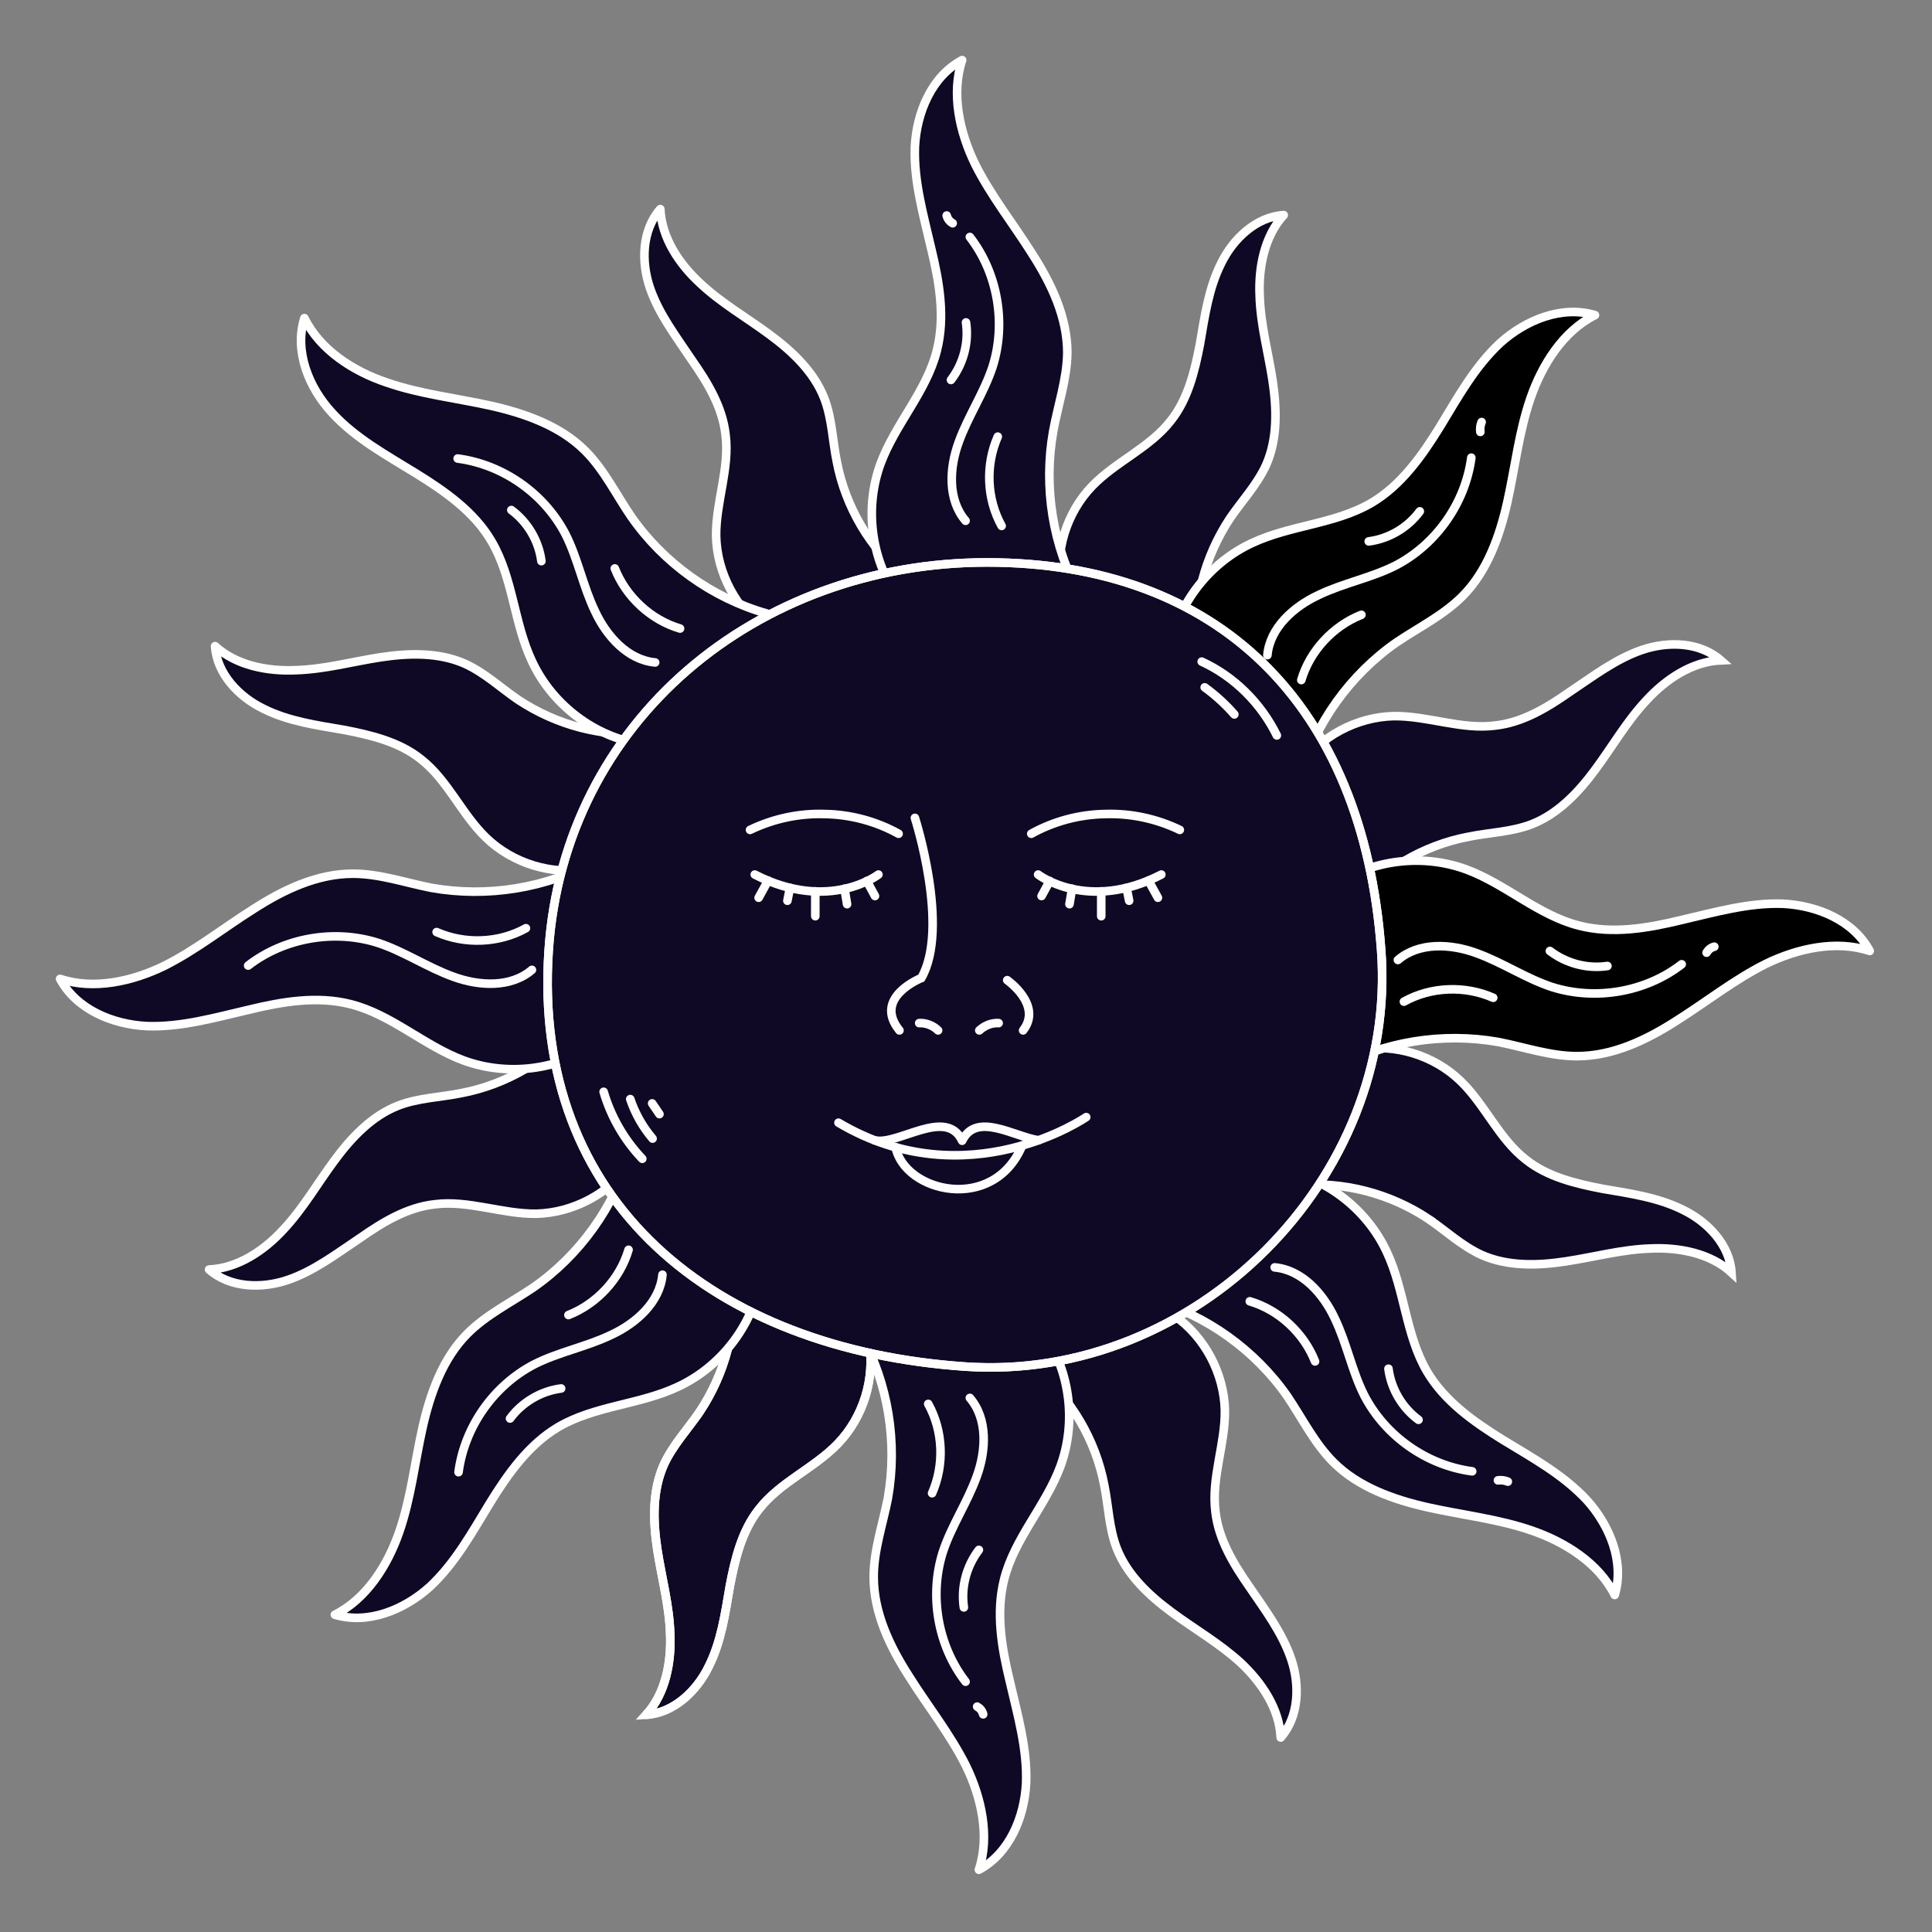 <svg version="1.2" xmlns="http://www.w3.org/2000/svg" viewBox="0 0 450 450" width="450" height="450">
	<rect x="0" y="0" width="450" height="450" fill="#808080" stroke="none"/>
	<title>New Project</title>
	<style>
		.s0 { fill: #100925;stroke: #ffffff;stroke-linecap: round;stroke-linejoin: round;stroke-width: 2 } 
		.s1 { fill: #100925;stroke: #ffffff;stroke-miterlimit:10;stroke-width: 2 } 
		.s2 { fill: none;stroke: #ffffff;stroke-linecap: round;stroke-linejoin: round;stroke-width: 2 } 
		.s3 { fill: #000000;stroke: #ffffff;stroke-linecap: round;stroke-linejoin: round;stroke-width: 2 } 
		.s4 { fill: none;stroke: #ffffff;stroke-miterlimit:10;stroke-width: 2 } 
		.s5 { fill: none;stroke: #ffffff;stroke-linecap: round;stroke-miterlimit:10;stroke-width: 2 } 
	</style>
	<g id="Layer 1">
		<path id="&lt;Path&gt;" class="s0" d="m194.9 107.5c-1-4.9-1.1-10-2.9-14.7-2.4-6.2-7.5-11-12.8-14.9-5.4-4-11.2-7.3-16.1-11.9-4.9-4.5-9-10.6-9.3-17.3-4.3 4.9-4.5 12.3-2.4 18.4 2.1 6.1 6.1 11.3 9.7 16.7 3.7 5.3 7.2 11 7.9 17.5 1 7.8-2.3 15.7-2.2 23.6 0.2 8.6 4.7 17 11.7 22l32.3-12.4c-8.2-6.8-13.9-16.5-15.9-27z"/>
		<path id="&lt;Path&gt;" class="s0" d="m120.7 163c-4.1-2.8-7.8-6.3-12.4-8.4-6.1-2.7-13.1-2.5-19.7-1.5-6.5 1-13 2.8-19.7 3-6.6 0.3-13.9-1.1-18.8-5.6 0.4 6.4 5.5 11.8 11.3 14.6 5.8 2.9 12.3 3.8 18.7 4.9 6.3 1.2 12.9 2.8 17.9 6.8 6.3 4.9 9.5 12.8 15.2 18.3 6.2 6 15.3 8.8 23.8 7.3l14.1-31.6c-10.7 1-21.5-1.9-30.4-7.8z"/>
		<path id="&lt;Path&gt;" class="s0" d="m107.5 254.6c-4.9 1-10 1.1-14.7 2.9-6.2 2.4-11 7.5-14.9 12.8-4 5.4-7.3 11.2-11.9 16.1-4.5 4.9-10.6 9-17.3 9.3 4.9 4.3 12.3 4.5 18.4 2.4 6.1-2.1 11.3-6.1 16.7-9.7 5.3-3.7 11-7.2 17.5-7.9 7.8-1 15.7 2.3 23.6 2.2 8.6-0.2 17-4.7 22-11.7l-12.4-32.3c-6.8 8.2-16.5 13.9-27 15.9z"/>
		<path id="&lt;Path&gt;" class="s1" d="m163 328.8c-2.8 4.1-6.3 7.8-8.4 12.4-2.7 6.1-2.5 13.1-1.5 19.7 1 6.5 2.8 13 3 19.7 0.3 6.6-1.1 13.9-5.6 18.8 6.4-0.4 11.8-5.5 14.6-11.3 2.9-5.8 3.8-12.3 4.9-18.7 1.2-6.3 2.8-12.9 6.8-17.9 4.9-6.3 12.8-9.5 18.3-15.2 6-6.2 8.8-15.3 7.3-23.8l-31.6-14.1c1 10.7-1.9 21.5-7.8 30.4z"/>
		<path id="&lt;Path&gt;" class="s2" d="m163 328.8c-2.8 4.1-6.3 7.8-8.4 12.4-2.7 6.1-2.5 13.1-1.5 19.7 1 6.5 2.8 13 3 19.7 0.3 6.6-1.1 13.9-5.6 18.8 6.4-0.4 11.8-5.5 14.6-11.3 2.9-5.8 3.8-12.3 4.9-18.7 1.2-6.3 2.8-12.9 6.8-17.9 4.9-6.3 12.8-9.5 18.3-15.2 6-6.2 8.8-15.3 7.3-23.8l-31.6-14.1c1 10.7-1.9 21.5-7.8 30.4z"/>
		<path id="&lt;Path&gt;" class="s0" d="m257.2 345.9c1 4.9 1.1 10 2.9 14.7 2.4 6.2 7.5 11 12.8 14.9 5.4 4 11.2 7.3 16.1 11.8 4.9 4.6 9 10.7 9.3 17.4 4.3-4.9 4.5-12.3 2.4-18.4-2.1-6.1-6.1-11.4-9.7-16.7-3.7-5.3-7.2-11.1-7.9-17.5-1-7.9 2.3-15.7 2.2-23.6-0.2-8.6-4.7-17.1-11.7-22l-32.3 12.4c8.2 6.8 13.9 16.5 15.9 27z"/>
		<path id="&lt;Path&gt;" class="s1" d="m332.7 283.9c4.1 2.8 7.8 6.3 12.4 8.4 6.1 2.7 13.1 2.5 19.6 1.5 6.6-1 13.1-2.8 19.8-3 6.6-0.3 13.9 1.1 18.8 5.6-0.4-6.4-5.5-11.8-11.3-14.6-5.8-2.9-12.3-3.8-18.7-4.9-6.3-1.2-12.9-2.8-17.9-6.8-6.3-4.9-9.5-12.8-15.2-18.3-6.2-6-15.3-8.8-23.8-7.3l-14.1 31.6c10.6-1 21.5 1.9 30.4 7.8z"/>
		<path id="&lt;Path&gt;" class="s1" d="m342 194.9c4.9-1 10-1.1 14.7-2.9 6.2-2.4 11-7.5 14.9-12.8 4-5.4 7.3-11.2 11.9-16.1 4.5-4.9 10.6-9 17.3-9.3-4.9-4.3-12.3-4.5-18.4-2.4-6.1 2.1-11.3 6.1-16.7 9.7-5.3 3.7-11 7.2-17.5 7.9-7.8 1-15.7-2.3-23.6-2.2-8.6 0.2-17 4.7-22 11.7l12.4 32.3c6.8-8.2 16.5-13.9 27-15.9z"/>
		<path id="&lt;Path&gt;" class="s0" d="m286.5 120.7c2.8-4.1 6.3-7.8 8.4-12.4 2.7-6.1 2.5-13.1 1.5-19.7-1-6.5-2.8-13-3-19.7-0.3-6.6 1.1-13.9 5.6-18.8-6.4 0.4-11.8 5.5-14.6 11.3-2.9 5.8-3.8 12.3-4.9 18.7-1.2 6.3-2.8 12.9-6.8 17.9-4.9 6.3-12.8 9.5-18.3 15.2-6 6.2-8.8 15.3-7.3 23.8l31.6 14.1c-1-10.7 1.9-21.5 7.8-30.4z"/>
		<path id="&lt;Path&gt;" class="s0" d="m245.3 100.5c1.1-6.1 3.2-12.1 3.3-18.3 0-8.3-3.7-16.1-8.2-23.1-4.4-7-9.6-13.5-13.3-20.9-3.6-7.4-5.6-16.4-3-24.2-7.1 3.8-10.6 12.2-11 20.2-0.3 8 2 15.9 3.8 23.7 1.9 7.8 3.3 16 1.3 23.8-2.4 9.5-9.7 17.1-13.1 26.3-3.7 10.1-2.3 21.8 3.7 30.7l42.8 0.1c-6.4-11.5-8.6-25.3-6.3-38.3z"/>
		<path id="&lt;Path&gt;" class="s2" d="m224.9 121.3c-4.2-4.9-3.8-12.3-1.6-18.3 2.2-6.1 5.9-11.5 7.9-17.6 3.2-10.1 1.2-21.8-5.3-30.2"/>
		<path id="&lt;Path&gt;" class="s2" d="m221.9 52c-0.7-0.4-1.2-1-1.4-1.8"/>
		<path id="&lt;Path&gt;" class="s2" d="m233.3 122.5c-3.5-6.3-3.8-14.2-0.9-20.8"/>
		<path id="&lt;Path&gt;" class="s2" d="m225 75.1c0.7 4.7-0.6 9.6-3.5 13.4"/>
		<path id="&lt;Path&gt;" class="s0" d="m147 120.3c-3.5-5.1-6.3-10.9-10.7-15.3-5.8-5.8-14-8.7-22-10.5-8.1-1.8-16.4-2.7-24.2-5.4-7.8-2.6-15.6-7.6-19.2-15-2.4 7.7 1 16.2 6.5 22.1 5.4 5.9 12.6 9.8 19.4 14 6.8 4.2 13.7 9 17.7 15.9 5 8.5 5.2 19 9.4 27.9 4.5 9.7 13.8 17.1 24.3 19.1l30.4-30.2c-12.7-3.6-24.1-11.8-31.6-22.6z"/>
		<path id="&lt;Path&gt;" class="s2" d="m152.6 154.3c-6.4-0.6-11.3-6.1-14-11.9-2.8-5.8-4-12.3-6.9-18-4.9-9.4-14.5-16.2-25.1-17.6"/>
		<path id="&lt;Path&gt;" class="s2" d="m158.4 146.4c-6.8-2-12.6-7.4-15.2-14"/>
		<path id="&lt;Path&gt;" class="s2" d="m119.1 118.8c3.8 2.8 6.4 7.2 7 11.9"/>
		<path id="&lt;Path&gt;" class="s0" d="m100.5 206.8c-6.1-1.2-12.1-3.3-18.3-3.3-8.3 0-16.1 3.7-23.1 8.2-7 4.4-13.5 9.6-20.9 13.3-7.4 3.6-16.4 5.6-24.2 3 3.8 7.1 12.2 10.6 20.2 11 8 0.3 15.9-2 23.7-3.8 7.8-1.9 16-3.3 23.8-1.3 9.5 2.4 17.1 9.7 26.3 13.1 10.1 3.7 21.8 2.3 30.7-3.7l0.1-42.8c-11.5 6.4-25.3 8.6-38.3 6.3z"/>
		<path id="&lt;Path&gt;" class="s2" d="m123.9 225.9c-4.9 4.2-12.3 3.8-18.3 1.6-6.1-2.2-11.5-5.9-17.6-7.9-10.1-3.2-21.8-1.2-30.2 5.3"/>
		<path id="&lt;Path&gt;" class="s2" d="m122.5 216.2c-6.3 3.5-14.2 3.8-20.8 0.9"/>
		<path id="&lt;Path&gt;" class="s0" d="m124.2 299.9c-5.2 3.5-10.9 6.3-15.3 10.7-5.8 5.8-8.7 14-10.5 22-1.8 8.1-2.7 16.4-5.4 24.2-2.7 7.8-7.6 15.6-15 19.3 7.7 2.3 16.1-1.1 22.1-6.5 5.9-5.5 9.8-12.6 14-19.5 4.2-6.8 9-13.6 15.9-17.7 8.5-5 19-5.2 27.9-9.4 9.7-4.5 17.1-13.8 19.1-24.3l-30.2-30.4c-3.6 12.7-11.8 24.1-22.6 31.6z"/>
		<path id="&lt;Path&gt;" class="s2" d="m154.3 296.9c-0.6 6.4-6.1 11.3-11.9 14-5.8 2.8-12.3 4-18 6.9-9.4 4.9-16.2 14.5-17.6 25.1"/>
		<path id="&lt;Path&gt;" class="s2" d="m146.4 291.1c-2 6.8-7.4 12.6-14 15.2"/>
		<path id="&lt;Path&gt;" class="s2" d="m118.8 330.4c2.8-3.8 7.2-6.4 11.9-7"/>
		<path id="&lt;Path&gt;" class="s0" d="m206.8 349c-1.2 6.1-3.3 12.1-3.3 18.3 0 8.3 3.7 16.1 8.2 23.1 4.4 7 9.6 13.5 13.3 20.9 3.6 7.4 5.6 16.4 3 24.2 7.1-3.8 10.6-12.2 11-20.2 0.3-8-2-15.9-3.8-23.7-1.9-7.8-3.3-16-1.3-23.8 2.4-9.5 9.7-17.1 13.1-26.3 3.7-10.1 2.3-21.8-3.7-30.7l-42.8-0.1c6.4 11.5 8.6 25.3 6.3 38.3z"/>
		<path id="&lt;Path&gt;" class="s2" d="m225.9 325.6c4.2 4.9 3.8 12.3 1.6 18.3-2.2 6.1-5.9 11.5-7.9 17.6-3.2 10.1-1.2 21.8 5.3 30.2"/>
		<path id="&lt;Path&gt;" class="s2" d="m227.6 397.5c0.7 0.4 1.2 1 1.4 1.8"/>
		<path id="&lt;Path&gt;" class="s2" d="m216.2 327c3.5 6.3 3.8 14.2 0.9 20.8"/>
		<path id="&lt;Path&gt;" class="s2" d="m224.5 374.4c-0.7-4.7 0.6-9.6 3.5-13.4"/>
		<path id="&lt;Path&gt;" class="s0" d="m299.9 325.3c3.5 5.2 6.3 10.9 10.7 15.3 5.8 5.8 14 8.7 22 10.5 8.1 1.8 16.4 2.7 24.2 5.4 7.8 2.7 15.6 7.6 19.3 15 2.3-7.7-1.1-16.1-6.5-22.1-5.5-5.9-12.6-9.8-19.5-14-6.8-4.2-13.6-9-17.7-15.9-5-8.5-5.2-19-9.4-27.9-4.5-9.7-13.8-17.1-24.3-19.1l-30.4 30.2c12.7 3.6 24.1 11.8 31.6 22.6z"/>
		<path id="&lt;Path&gt;" class="s2" d="m296.9 295.2c6.4 0.6 11.3 6.1 14 11.9 2.8 5.8 4 12.3 6.9 18 4.9 9.4 14.5 16.2 25.1 17.6"/>
		<path id="&lt;Path&gt;" class="s2" d="m348.9 344.8c0.8-0.1 1.6 0 2.3 0.3"/>
		<path id="&lt;Path&gt;" class="s2" d="m291.1 303.1c6.8 2 12.6 7.4 15.2 14"/>
		<path id="&lt;Path&gt;" class="s2" d="m330.4 330.7c-3.8-2.8-6.4-7.2-7-11.9"/>
		<path id="&lt;Path&gt;" class="s3" d="m349 242.7c6.1 1.2 12.1 3.3 18.3 3.3 8.3 0 16.1-3.7 23.1-8.2 7-4.4 13.5-9.6 20.9-13.3 7.4-3.6 16.4-5.6 24.2-3-3.8-7.1-12.2-10.6-20.2-11-8-0.3-15.9 2-23.7 3.8-7.8 1.9-16 3.3-23.8 1.3-9.5-2.4-17.1-9.7-26.3-13.1-10.1-3.7-21.8-2.3-30.7 3.7l-0.1 42.8c11.5-6.4 25.3-8.6 38.3-6.3z"/>
		<path id="&lt;Path&gt;" class="s2" d="m325.6 223.6c4.9-4.2 12.3-3.8 18.3-1.6 6.1 2.2 11.5 5.9 17.6 7.9 10.1 3.2 21.8 1.2 30.2-5.3"/>
		<path id="&lt;Path&gt;" class="s2" d="m397.5 221.9c0.4-0.7 1-1.2 1.8-1.4"/>
		<path id="&lt;Path&gt;" class="s2" d="m327 233.3c6.3-3.5 14.2-3.8 20.8-0.9"/>
		<path id="&lt;Path&gt;" class="s2" d="m374.4 225c-4.7 0.7-9.6-0.6-13.4-3.5"/>
		<path id="&lt;Path&gt;" class="s3" d="m325.3 149.6c5.2-3.5 10.9-6.3 15.3-10.7 5.8-5.8 8.7-14 10.5-22 1.8-8.1 2.7-16.4 5.4-24.2 2.7-7.8 7.6-15.6 15-19.3-7.7-2.3-16.1 1.1-22.1 6.5-5.9 5.5-9.8 12.6-14 19.5-4.2 6.8-9 13.6-15.9 17.7-8.5 5-19 5.2-27.9 9.4-9.7 4.5-17.1 13.8-19.1 24.3l30.2 30.4c3.6-12.7 11.8-24.1 22.6-31.6z"/>
		<path id="&lt;Path&gt;" class="s2" d="m295.2 152.6c0.6-6.4 6.1-11.3 11.9-14 5.8-2.8 12.3-4 18-6.9 9.4-4.9 16.2-14.5 17.6-25.1"/>
		<path id="&lt;Path&gt;" class="s2" d="m344.8 100.6c-0.1-0.8 0-1.6 0.3-2.3"/>
		<path id="&lt;Path&gt;" class="s2" d="m303.1 158.4c2-6.8 7.4-12.6 14-15.2"/>
		<path id="&lt;Path&gt;" class="s2" d="m330.7 119.1c-2.8 3.8-7.2 6.4-11.9 7"/>
		<path id="&lt;Path&gt;" class="s1" d="m321.7 221.3c4 53.4-43.5 100.7-96.9 97-58.4-4-101-38.1-97-97 3.6-53.4 48.5-90.3 102.1-90.3 53.5 0 87.6 32.7 91.8 90.3z"/>
		<path id="&lt;Path&gt;" class="s4" d="m321.7 221.3c4 53.4-43.5 100.7-96.9 97-58.4-4-101-38.1-97-97 3.6-53.4 48.5-90.3 102.1-90.3 53.5 0 87.6 32.7 91.8 90.3z"/>
		<path id="&lt;Path&gt;" class="s5" d="m209.5 240c-6.3-7.7 5.1-12.2 5.1-12.2 6.7-11.7-1.5-37.3-1.5-37.3"/>
		<path id="&lt;Path&gt;" class="s5" d="m238.3 240c4.6-5.9-3.7-11.7-3.7-11.7"/>
		<path id="&lt;Path&gt;" class="s2" d="m195.3 261.5c30 17.8 57.7-1.3 57.7-1.3"/>
		<path id="&lt;Path&gt;" class="s2" d="m203.7 265.6q0 0 0 0c5.4 1.3 16.7-7.8 20.4 0.1 3.3-6.8 12-1 17.8-0.1"/>
		<path id="&lt;Path&gt;" class="s2" d="m208.6 267.2c2.1 10.5 22.8 15.5 29.5-0.4"/>
		<path id="&lt;Path&gt;" class="s2" d="m214.1 238.3c1.6-0.1 3.3 0.6 4.4 1.7"/>
		<path id="&lt;Path&gt;" class="s2" d="m232.6 238.3c-1.7-0.1-3.3 0.6-4.5 1.7"/>
		<path id="&lt;Path&gt;" class="s2" d="m240.2 194.2c5.2-2.9 11.2-4.5 17.2-4.6 6-0.2 12 1.1 17.4 3.7"/>
		<path id="&lt;Path&gt;" class="s2" d="m209.3 194.2c-5.2-2.9-11.2-4.5-17.2-4.6-6-0.2-12 1.1-17.4 3.7"/>
		<path id="&lt;Path&gt;" class="s2" d="m175.8 203.7c17.3 8.9 28.8 0 28.8 0"/>
		<path id="&lt;Path&gt;" class="s2" d="m178.9 205.1l-2.2 4"/>
		<path id="&lt;Path&gt;" class="s2" d="m189.9 213.4v-5.8"/>
		<path id="&lt;Path&gt;" class="s2" d="m203.8 208.7l-1.9-3.5"/>
		<path id="&lt;Path&gt;" class="s2" d="m197.3 210.6l-0.6-3.6"/>
		<path id="&lt;Path&gt;" class="s2" d="m184 206.8l-0.6 3"/>
		<path id="&lt;Path&gt;" class="s2" d="m270.5 203.7c-17.2 8.9-28.7 0-28.7 0"/>
		<path id="&lt;Path&gt;" class="s2" d="m269.7 209.1l-2.2-4"/>
		<path id="&lt;Path&gt;" class="s2" d="m256.5 207.6v5.8"/>
		<path id="&lt;Path&gt;" class="s2" d="m244.5 205.2l-1.9 3.5"/>
		<path id="&lt;Path&gt;" class="s2" d="m249.7 207l-0.6 3.6"/>
		<path id="&lt;Path&gt;" class="s2" d="m263 209.8l-0.6-3"/>
		<path id="&lt;Path&gt;" class="s5" d="m279.9 154.1c7.6 3.5 13.8 9.7 17.5 17.2"/>
		<path id="&lt;Path&gt;" class="s5" d="m280.6 160.1c2.5 1.8 4.9 4 6.9 6.3"/>
		<path id="&lt;Path&gt;" class="s5" d="m140.6 254.3c1.7 5.8 4.8 11.2 9 15.6"/>
		<path id="&lt;Path&gt;" class="s5" d="m146.8 256c1.1 3.3 2.9 6.5 5.2 9.2"/>
		<path id="&lt;Path&gt;" class="s5" d="m151.9 257q0.8 1.2 1.7 2.5"/>
	</g>
</svg>